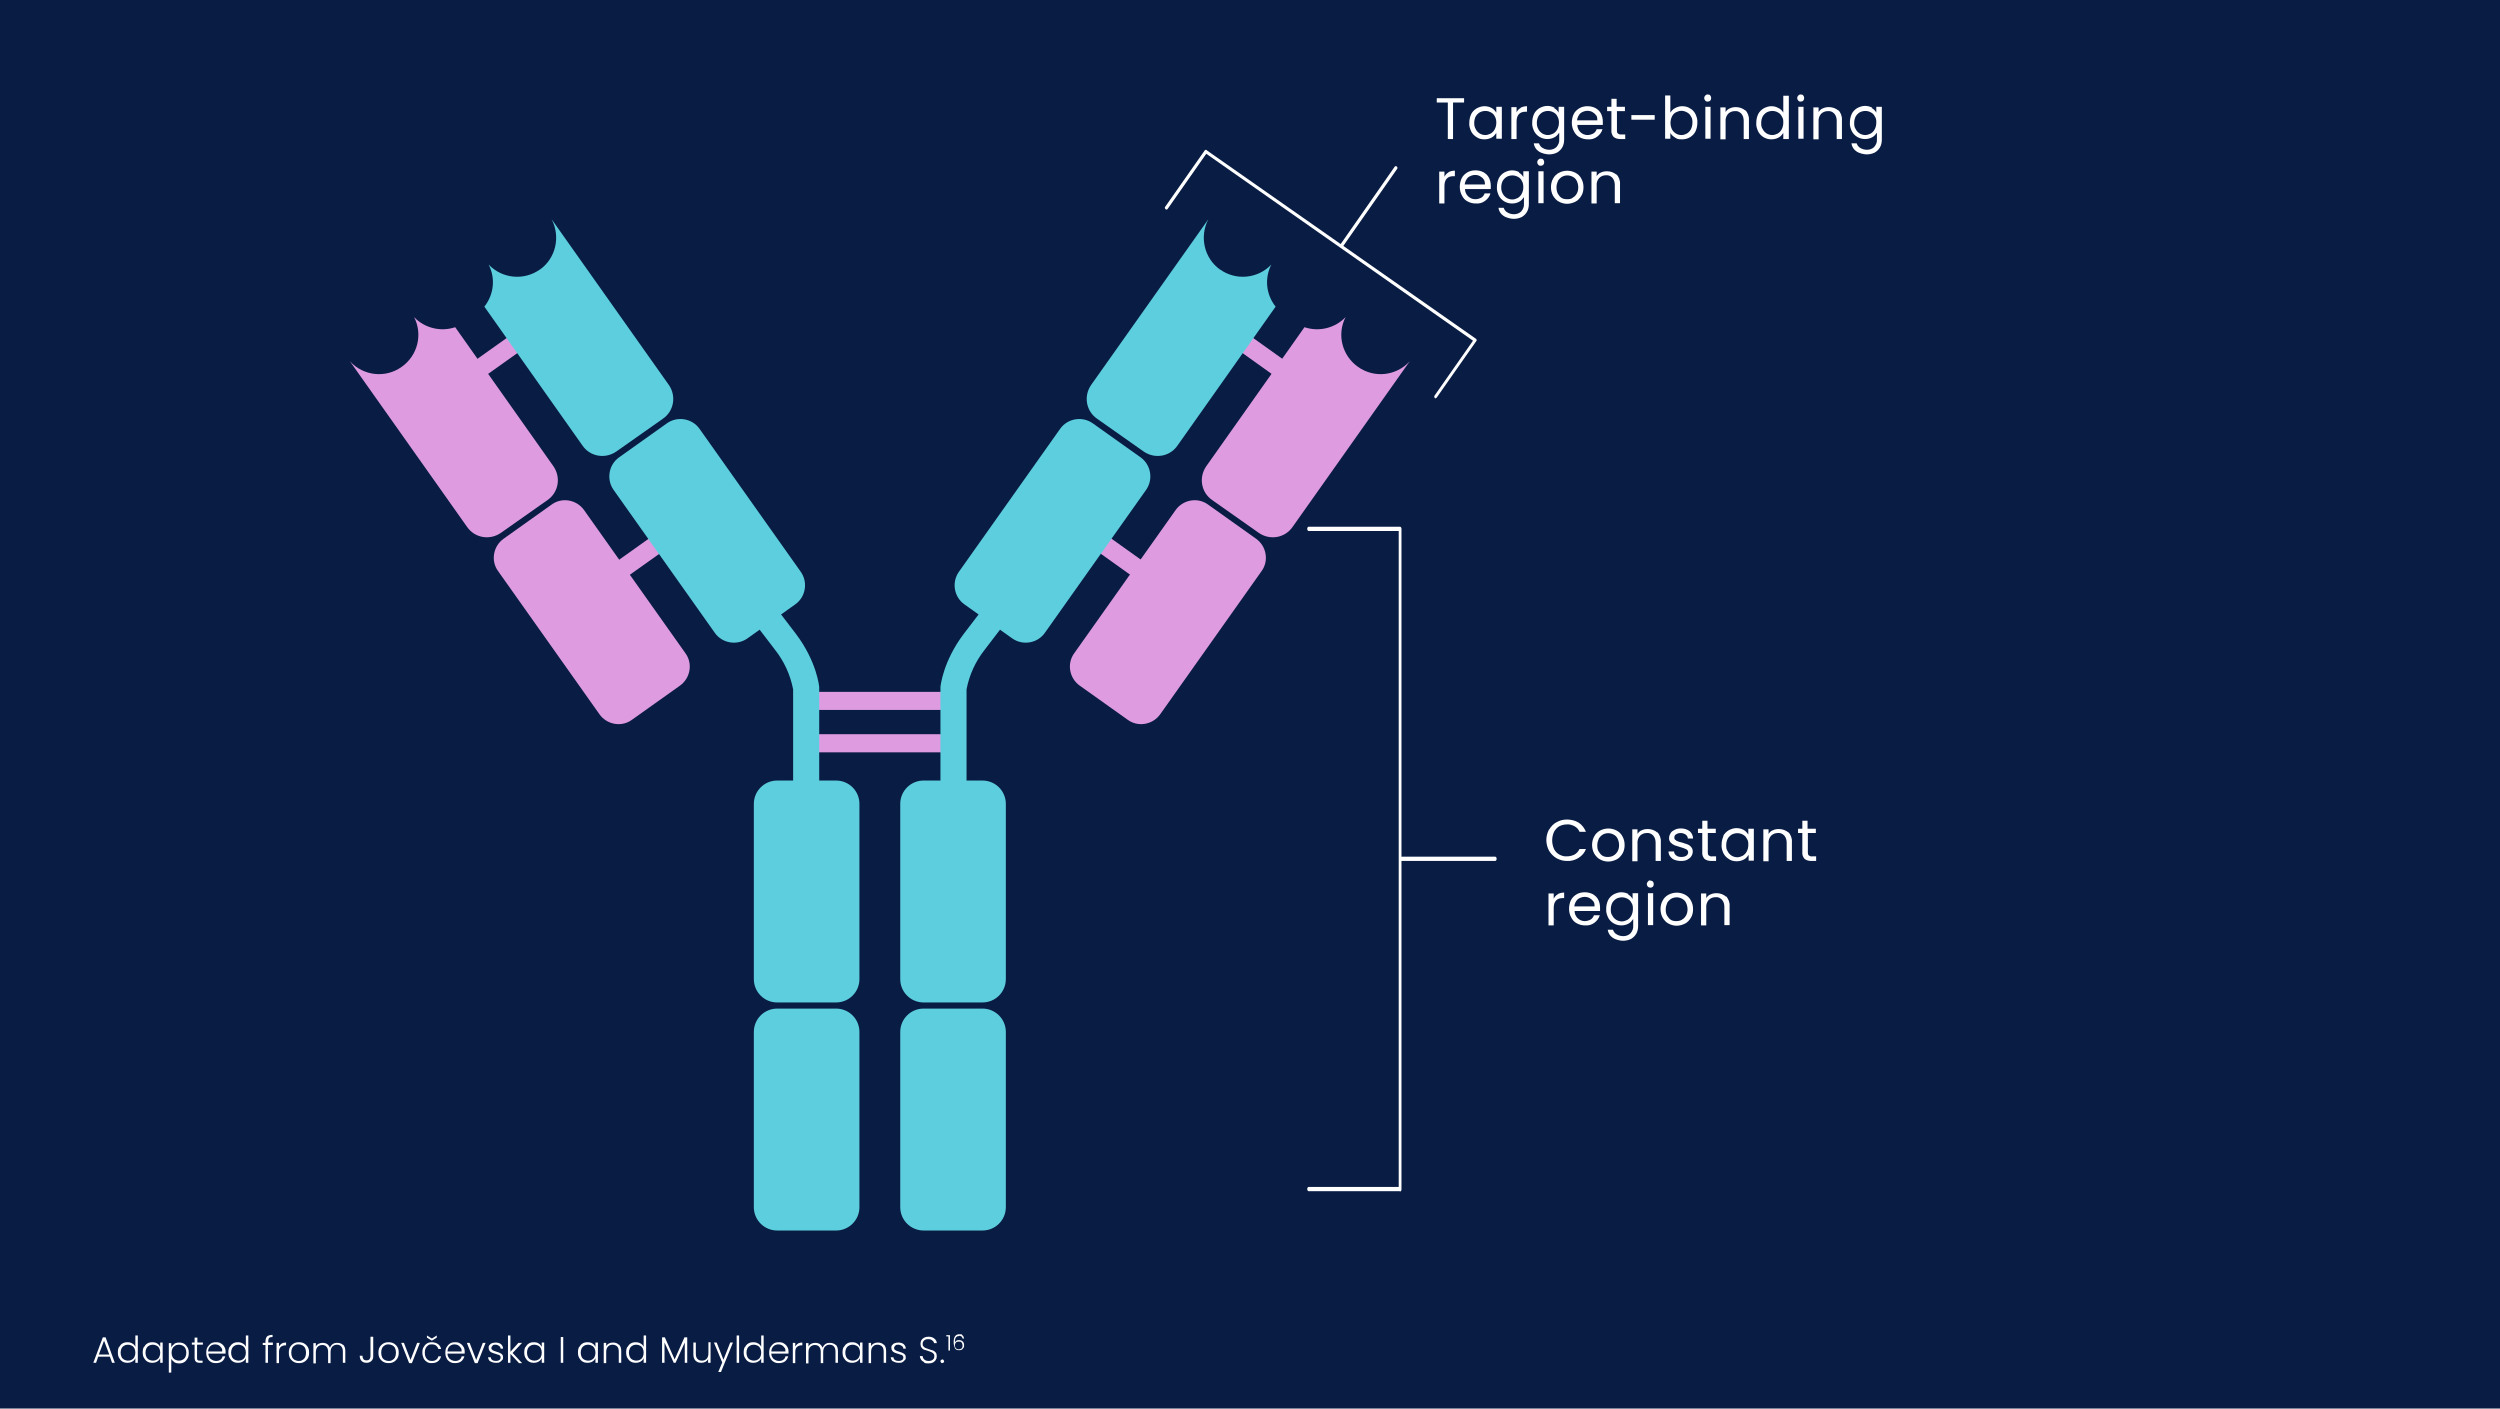 <?xml version="1.0" encoding="UTF-8"?>
<svg id="Layer_1" xmlns="http://www.w3.org/2000/svg" version="1.1" xmlns:xlink="http://www.w3.org/1999/xlink" viewBox="0 0 814.5 458.9">
  <!-- Generator: Adobe Illustrator 29.3.0, SVG Export Plug-In . SVG Version: 2.1.0 Build 146)  -->
  <defs>
    <style>
      .st0 {
        fill: #fff;
      }

      .st1 {
        fill: #5ccedd;
      }

      .st2 {
        fill: #de9be0;
      }

      .st3 {
        fill: #091c44;
      }
    </style>
  </defs>
  <rect id="Rectangle_163" class="st3" width="814.5" height="458.9"/>
  <path id="Path_466" class="st2" d="M311.4,231.3h-48.5c-1.6,0-3-1.3-3-2.9s1.3-3,2.9-3h48.6c1.6,0,3,1.4,2.9,3,0,1.6-1.3,2.9-2.9,2.9"/>
  <path id="Path_467" class="st2" d="M311.4,245.1h-48.5c-1.6,0-3-1.3-3-2.9s1.3-3,2.9-3h48.6c1.6,0,3,1.4,2.9,3,0,1.6-1.3,2.9-2.9,2.9"/>
  <path id="Path_468" class="st2" d="M377.5,193.1c1.6,0,3-1.3,3-3s-.5-1.9-1.3-2.4l-23.8-17c-1.3-1-3.2-.6-4.2.7s-.6,3.2.7,4.2h0l23.8,17c.5.4,1.1.6,1.7.6"/>
  <path id="Path_469" class="st1" d="M300.9,326.6h19.2c4.2,0,7.6-3.4,7.6-7.6v-57.1c0-4.2-3.4-7.6-7.6-7.6h-19.2c-4.2,0-7.6,3.4-7.6,7.6h0v57.1c0,4.2,3.4,7.6,7.6,7.6"/>
  <path id="Path_470" class="st1" d="M300.9,400.9h19.2c4.2,0,7.6-3.4,7.6-7.6v-57.1c0-4.2-3.4-7.6-7.6-7.6h-19.2c-4.2,0-7.6,3.4-7.6,7.6h0v57.1c0,4.2,3.4,7.6,7.6,7.6"/>
  <path id="Path_471" class="st1" d="M314.2,196.9l15.6,11.1c3.4,2.4,8.2,1.6,10.6-1.8l33-46.6c2.4-3.4,1.6-8.2-1.8-10.6l-15.6-11.1c-3.4-2.4-8.2-1.6-10.6,1.8l-33,46.6c-2.4,3.4-1.6,8.2,1.8,10.6"/>
  <path id="Path_472" class="st2" d="M367.4,234.5l-15.6-11.1c-3.4-2.4-4.3-7.2-1.8-10.6l33-46.6c2.4-3.4,7.2-4.3,10.6-1.8h0l15.6,11.1c3.4,2.4,4.3,7.2,1.8,10.6h0l-33,46.6c-2.4,3.4-7.2,4.3-10.6,1.8"/>
  <path id="Path_473" class="st2" d="M442.4,119.5c-5.2-3.7-6.9-10.6-4-16.2-3.4,3.6-8.7,4.9-13.4,3.3l-32,45.3c-2.5,3.6-1.7,8.5,1.9,11h0l15.2,10.7c3.6,2.5,8.5,1.7,11-1.9h0l38.2-54c-4.4,4.8-11.6,5.6-16.9,1.8"/>
  <path id="Path_474" class="st1" d="M310.7,261.9c-2.4,0-4.3-1.9-4.3-4.3h0v-33.7c0-.3.8-8.4,7.6-17.4l9.1-11.9c1.5-1.9,4.1-2.2,6-.7,1.8,1.4,2.2,4,.8,5.9l-9.1,11.9c-3,3.8-5,8.2-5.9,12.9v33c0,2.4-1.9,4.3-4.3,4.3h0"/>
  <path id="Path_475" class="st2" d="M422.8,127.1c1.6,0,3-1.3,3-3s-.5-1.9-1.3-2.4l-23.8-17c-1.3-1-3.2-.6-4.2.7s-.6,3.2.7,4.2h0l23.8,17c.5.4,1.1.6,1.7.6"/>
  <path id="Path_476" class="st1" d="M397.5,87.8c5.2,3.7,12.3,3,16.7-1.6-2.3,4.5-1.7,9.8,1.4,13.7l-32,45.3c-2.5,3.6-7.4,4.4-11,1.9h0l-15.2-10.7c-3.6-2.5-4.4-7.4-1.9-11h0l38.2-54c-3,5.7-1.4,12.8,3.9,16.5"/>
  <path id="Path_477" class="st2" d="M195.9,193.1c-1.6,0-3-1.3-3-3s.5-1.9,1.3-2.4l23.9-17c1.3-1,3.2-.6,4.2.7s.6,3.2-.7,4.2h0l-23.9,17c-.5.4-1.1.6-1.7.6"/>
  <path id="Path_478" class="st1" d="M272.4,326.6h-19.2c-4.2,0-7.6-3.4-7.6-7.6v-57.1c0-4.2,3.4-7.6,7.6-7.6h19.2c4.2,0,7.6,3.4,7.6,7.6h0v57.1c0,4.2-3.4,7.6-7.6,7.6"/>
  <path id="Path_479" class="st1" d="M272.4,400.9h-19.2c-4.2,0-7.6-3.4-7.6-7.6v-57.1c0-4.2,3.4-7.6,7.6-7.6h19.2c4.2,0,7.6,3.4,7.6,7.6h0v57.1c0,4.2-3.4,7.6-7.6,7.6"/>
  <path id="Path_480" class="st1" d="M259.1,196.9l-15.6,11.1c-3.4,2.4-8.2,1.6-10.6-1.8l-33-46.6c-2.4-3.4-1.6-8.2,1.8-10.6l15.6-11.1c3.4-2.4,8.2-1.6,10.6,1.8l33,46.6c2.4,3.4,1.6,8.2-1.8,10.6"/>
  <path id="Path_481" class="st2" d="M205.9,234.5l15.6-11.1c3.4-2.4,4.3-7.2,1.8-10.6l-33-46.6c-2.4-3.4-7.2-4.3-10.6-1.8h0l-15.6,11.1c-3.4,2.4-4.3,7.2-1.8,10.6h0l33,46.6c2.4,3.4,7.2,4.3,10.6,1.8"/>
  <path id="Path_482" class="st2" d="M130.9,119.5c5.2-3.7,6.9-10.6,4-16.2,3.4,3.6,8.7,4.9,13.4,3.3l32,45.3c2.5,3.6,1.7,8.5-1.9,11h0l-15.2,10.7c-3.6,2.5-8.5,1.7-11-1.9h0l-38.2-54c4.4,4.8,11.6,5.6,16.9,1.8"/>
  <path id="Path_483" class="st1" d="M262.6,261.9c2.4,0,4.3-1.9,4.3-4.3h0v-33.7c0-.3-.8-8.4-7.6-17.4l-9.1-11.9c-1.5-1.9-4.1-2.2-6-.7-1.8,1.4-2.2,4-.8,5.9l9.1,11.9c3,3.8,5,8.2,5.9,12.9v33c0,2.4,1.9,4.3,4.3,4.3h0"/>
  <path id="Path_484" class="st2" d="M150.5,127.1c-1.6,0-3-1.3-3-3s.5-1.9,1.3-2.4l23.9-17c1.3-1,3.2-.6,4.2.7s.6,3.2-.7,4.2l-23.9,17c-.5.4-1.1.6-1.7.6"/>
  <path id="Path_485" class="st1" d="M175.9,87.8c-5.2,3.7-12.3,3-16.7-1.6,2.3,4.5,1.7,9.8-1.4,13.7l32,45.3c2.5,3.6,7.4,4.4,11,1.9h0l15.2-10.7c3.6-2.5,4.4-7.4,1.9-11h0l-38.2-54c3,5.7,1.4,12.8-3.9,16.5"/>
  <g>
    <path id="Path_486" class="st0" d="M504.7,270.3c.6-1,1.4-1.9,2.4-2.4,1-.6,2.2-.9,3.4-.9s2.7.3,3.8,1,1.9,1.8,2.4,3h-2.1c-.3-.8-.9-1.4-1.6-1.8-.8-.4-1.6-.7-2.5-.6-.9,0-1.7.2-2.5.6-.7.4-1.3,1.1-1.7,1.8-.8,1.8-.8,3.8,0,5.6.4.8,1,1.4,1.7,1.8.8.4,1.6.7,2.5.6.9,0,1.7-.2,2.5-.6.7-.4,1.3-1.1,1.6-1.8h2.1c-.4,1.2-1.3,2.2-2.4,2.9-1.1.7-2.5,1.1-3.8,1-1.2,0-2.3-.3-3.4-.9-1-.6-1.8-1.4-2.4-2.4-1.2-2.2-1.2-4.8,0-7"/>
    <path id="Path_487" class="st0" d="M521.3,280c-.8-.4-1.4-1.1-1.9-1.9-.5-.9-.7-1.9-.7-2.8s.2-2,.7-2.8c.4-.8,1.1-1.5,1.9-1.9,1.7-.9,3.7-.9,5.4,0,.8.4,1.5,1.1,1.9,1.9.5.9.7,1.8.7,2.8s-.2,2-.7,2.8-1.1,1.5-1.9,1.9c-.8.4-1.8.7-2.7.7s-1.8-.2-2.7-.7M525.7,278.7c.6-.3,1-.8,1.3-1.3.4-.7.5-1.4.5-2.1s-.2-1.5-.5-2.1-.7-1-1.3-1.3c-1.1-.6-2.4-.6-3.5,0-.5.3-1,.8-1.3,1.3-.3.7-.5,1.4-.5,2.1s0,1.5.5,2.2c.3.5.7,1,1.2,1.3s1.1.4,1.7.4,1.2-.1,1.8-.4"/>
    <path id="Path_488" class="st0" d="M539.9,271c.8.9,1.3,2.1,1.2,3.3v6.2h-1.7v-5.9c0-.9-.2-1.7-.8-2.4-.6-.6-1.3-.9-2.1-.8-.8,0-1.6.3-2.2.9-.6.7-.9,1.6-.8,2.5v5.8h-1.7v-10.4h1.7v1.5c.3-.5.8-1,1.4-1.2.6-.3,1.3-.4,2-.4,1.1,0,2.3.4,3.1,1.2"/>
    <path id="Path_489" class="st0" d="M545.7,280.2c-.6-.2-1.1-.6-1.5-1.1s-.6-1.1-.6-1.7h1.8c0,.5.3,1,.7,1.3.5.4,1.1.5,1.7.5s1.1-.1,1.6-.4c.4-.3.6-.7.6-1.1s-.2-.8-.6-1c-.6-.3-1.2-.5-1.9-.7-.6-.2-1.3-.4-1.9-.6-.5-.2-.9-.5-1.3-.9-.4-.5-.6-1-.5-1.6,0-.5.2-1,.5-1.5s.8-.8,1.4-1.1,1.3-.4,2-.4c1,0,2,.3,2.8.9.7.6,1.1,1.5,1.1,2.4h-1.7c0-.5-.3-1-.7-1.3-.5-.3-1-.5-1.6-.5s-1,.1-1.5.4c-.4.2-.6.6-.6,1s0,.6.3.8c.2.2.5.4.8.5.5.2.9.3,1.4.4.6.2,1.2.4,1.8.6.5.2.9.5,1.2.9.4.4.5,1,.5,1.5s-.2,1.1-.5,1.5c-.3.5-.8.8-1.3,1.1-.6.3-1.3.4-2,.4s-1.5-.1-2.2-.4"/>
    <path id="Path_490" class="st0" d="M556.4,271.4v6.2c0,.4,0,.8.3,1.1.3.2.7.4,1.1.3h1.3v1.5h-1.6c-.8,0-1.6-.2-2.2-.7-.5-.6-.8-1.4-.7-2.2v-6.2h-1.4v-1.4h1.4v-2.6h1.7v2.6h2.7v1.4h-2.7.1Z"/>
    <path id="Path_491" class="st0" d="M561.4,272.4c.4-.8,1-1.4,1.8-1.9.8-.4,1.6-.7,2.5-.7s1.7.2,2.4.6c.6.3,1.1.9,1.5,1.5v-1.9h1.8v10.4h-1.7v-1.9c-.4.6-.9,1.2-1.5,1.5-.7.4-1.5.6-2.4.6s-1.8-.2-2.5-.7c-.8-.5-1.4-1.1-1.8-1.9-.4-.9-.7-1.8-.6-2.8,0-1,.2-1.9.6-2.8M569.1,273.2c-.3-.6-.7-1-1.3-1.3-1.1-.6-2.4-.6-3.6,0-.5.3-1,.8-1.3,1.3-.3.6-.5,1.3-.5,2.1s0,1.4.5,2.1c.3.6.7,1,1.3,1.4.5.3,1.2.5,1.8.5s1.2-.2,1.8-.5c.5-.3,1-.8,1.3-1.4s.5-1.3.5-2.1,0-1.4-.5-2.1"/>
    <path id="Path_492" class="st0" d="M582.6,271c.8.9,1.3,2.1,1.2,3.3v6.2h-1.7v-5.9c0-.9-.2-1.7-.8-2.4-.6-.6-1.3-.9-2.1-.8-.8,0-1.6.3-2.2.9-.6.7-.9,1.6-.8,2.5v5.8h-1.7v-10.4h1.7v1.5c.3-.5.8-1,1.4-1.2.6-.3,1.3-.4,2-.4,1.1,0,2.3.4,3.1,1.2"/>
    <path id="Path_493" class="st0" d="M589,271.4v6.2c0,.4,0,.8.3,1.1.3.2.7.4,1.1.3h1.3v1.5h-1.6c-.8,0-1.6-.2-2.2-.7-.5-.6-.8-1.4-.7-2.2v-6.2h-1.4v-1.4h1.4v-2.6h1.7v2.6h2.7v1.4h-2.7.1Z"/>
    <path id="Path_494" class="st0" d="M507.5,291.3c.6-.3,1.3-.5,2.1-.5v1.8h-.5c-1.9,0-2.9,1.1-2.9,3.2v5.7h-1.7v-10.4h1.7v1.7c.3-.6.7-1.1,1.3-1.4"/>
    <path id="Path_495" class="st0" d="M521.3,296.8h-8.3c0,1.8,1.5,3.3,3.3,3.3h0c.7,0,1.3-.2,1.9-.5.5-.3.9-.8,1.1-1.4h1.9c-.3,1-.9,1.8-1.7,2.4-.9.7-2,1-3.1.9-.9,0-1.8-.2-2.7-.7-.8-.4-1.4-1.1-1.8-1.9-.5-.9-.7-1.9-.7-2.8s.2-2,.6-2.8,1-1.4,1.8-1.9,1.8-.7,2.7-.7,1.8.2,2.6.6c.7.4,1.4,1,1.8,1.8.4.8.6,1.7.6,2.6v1M519.1,293.7c-.3-.5-.7-.8-1.2-1.1-.5-.3-1.1-.4-1.7-.4s-1.6.3-2.2.8c-.6.6-1,1.4-1.1,2.3h6.6c0-.6,0-1.2-.4-1.7"/>
    <path id="Path_496" class="st0" d="M530.4,291.4c.6.3,1.2.9,1.5,1.5v-1.9h1.8v10.7c0,.9-.2,1.8-.6,2.5-.4.7-1,1.3-1.7,1.7-.8.4-1.7.6-2.6.6s-2.4-.3-3.4-1c-.9-.6-1.5-1.6-1.6-2.6h1.7c.2.6.6,1.2,1.2,1.5.6.4,1.4.6,2.2.6s1.7-.3,2.3-.9c.6-.7,1-1.6.9-2.5v-2.2c-.4.6-.9,1.2-1.5,1.5-.7.4-1.5.6-2.4.6-1.8,0-3.5-1-4.3-2.6-.4-.9-.7-1.8-.6-2.8,0-1,.2-1.9.6-2.8.4-.8,1-1.4,1.8-1.9.8-.4,1.6-.7,2.5-.7s1.6.2,2.4.6M531.5,294.1c-.3-.6-.7-1-1.3-1.3-1.1-.6-2.4-.6-3.6,0-.5.3-1,.8-1.3,1.3-.3.6-.5,1.3-.5,2.1s0,1.4.5,2.1c.3.6.7,1,1.3,1.4.5.3,1.2.5,1.8.5s1.2-.2,1.8-.5c.5-.3,1-.8,1.3-1.4s.5-1.3.5-2.1,0-1.4-.5-2.1"/>
    <path id="Path_497" class="st0" d="M536.9,288.9c-.5-.5-.5-1.2,0-1.7s.5-.4.8-.3c.3,0,.6.1.8.3.4.5.4,1.2,0,1.7-.2.2-.5.3-.8.3s-.6-.1-.8-.3M538.6,301.4h-1.7v-10.4h1.7v10.4Z"/>
    <path id="Path_498" class="st0" d="M543.6,300.9c-.8-.4-1.4-1.1-1.9-1.9-.5-.9-.7-1.9-.7-2.8s.2-2,.7-2.8c.4-.8,1.1-1.5,1.9-1.9,1.7-.9,3.7-.9,5.4,0,.8.4,1.5,1.1,1.9,1.9.5.9.7,1.8.7,2.8s-.2,2-.7,2.8-1.1,1.5-1.9,1.9c-.8.4-1.8.7-2.7.7s-1.8-.2-2.7-.7M548,299.6c.6-.3,1-.8,1.3-1.3.4-.7.5-1.4.5-2.1s-.2-1.5-.5-2.1-.7-1-1.3-1.3c-1.1-.6-2.4-.6-3.5,0-.5.3-1,.8-1.3,1.3-.3.7-.5,1.4-.5,2.1s0,1.5.5,2.2c.3.5.7,1,1.2,1.3s1.1.4,1.7.4,1.2-.1,1.8-.4"/>
    <path id="Path_499" class="st0" d="M562.3,291.9c.8.9,1.3,2.1,1.2,3.3v6.2h-1.7v-5.9c0-.9-.2-1.7-.8-2.4-.6-.6-1.3-.9-2.1-.8-.8,0-1.6.3-2.2.9-.6.7-.9,1.6-.8,2.5v5.8h-1.7v-10.4h1.7v1.5c.3-.5.8-1,1.4-1.2.6-.3,1.3-.4,2-.4,1.1,0,2.3.4,3.1,1.2"/>
  </g>
  <g>
    <path id="Path_500" class="st0" d="M477,32v1.4h-3.6v11.9h-1.7v-11.9h-3.6v-1.4h9,0Z"/>
    <path id="Path_501" class="st0" d="M479.3,37.2c.4-.8,1-1.4,1.8-1.9.8-.4,1.6-.7,2.5-.7s1.7.2,2.4.6c.6.3,1.1.9,1.5,1.5v-1.9h1.8v10.4h-1.8v-1.9c-.4.6-.9,1.2-1.5,1.5-.7.4-1.5.6-2.4.6s-1.8-.2-2.5-.7c-.8-.5-1.4-1.1-1.8-1.9-.4-.9-.7-1.8-.6-2.8,0-1,.2-1.9.6-2.8M487,37.9c-.3-.6-.7-1-1.3-1.3-1.1-.6-2.4-.6-3.6,0-.5.3-1,.8-1.3,1.3-.3.6-.5,1.3-.5,2.1s.1,1.4.5,2.1c.3.6.7,1,1.3,1.4.5.3,1.2.5,1.8.5s1.2-.2,1.8-.5c.5-.3,1-.8,1.3-1.4.3-.6.5-1.3.5-2.1s-.1-1.4-.5-2.1"/>
    <path id="Path_502" class="st0" d="M495.4,35.1c.6-.3,1.3-.5,2.1-.5v1.8h-.5c-1.9,0-2.9,1.1-2.9,3.2v5.7h-1.7v-10.4h1.7v1.7c.3-.6.7-1.1,1.3-1.4"/>
    <path id="Path_503" class="st0" d="M506.3,35.2c.6.3,1.2.9,1.5,1.5v-1.9h1.8v10.7c0,.9-.2,1.8-.6,2.5s-1,1.3-1.7,1.7c-.8.4-1.7.6-2.6.6s-2.4-.3-3.4-1c-.9-.6-1.5-1.6-1.6-2.6h1.7c.2.6.6,1.2,1.2,1.5.6.4,1.4.6,2.2.6s1.7-.3,2.3-.9c.6-.7,1-1.6.9-2.5v-2.2c-.4.6-.9,1.2-1.5,1.5-.7.4-1.5.6-2.4.6-1.8,0-3.5-1-4.3-2.6-.4-.9-.7-1.8-.6-2.8,0-1,.2-1.9.6-2.8.4-.8,1-1.4,1.8-1.9.8-.4,1.6-.7,2.5-.7s1.6.2,2.4.6M507.4,37.9c-.3-.6-.7-1-1.3-1.3-1.1-.6-2.4-.6-3.6,0-.5.3-1,.8-1.3,1.3-.3.6-.5,1.3-.5,2.1s.1,1.4.5,2.1c.3.6.7,1,1.3,1.4.5.3,1.2.5,1.8.5s1.2-.2,1.8-.5c.5-.3,1-.8,1.3-1.4.3-.6.5-1.3.5-2.1s-.1-1.4-.5-2.1"/>
    <path id="Path_504" class="st0" d="M522.2,40.7h-8.3c0,1.8,1.5,3.3,3.3,3.3h0c.7,0,1.3-.2,1.9-.5.5-.3.9-.8,1.1-1.4h1.9c-.3,1-.9,1.8-1.7,2.4-.9.7-2,1-3.1.9-.9,0-1.8-.2-2.7-.7-.8-.4-1.4-1.1-1.8-1.9-.5-.9-.7-1.9-.7-2.8s.2-2,.6-2.8c.4-.8,1-1.4,1.8-1.9s1.8-.7,2.7-.7,1.8.2,2.6.6c.7.4,1.4,1,1.8,1.8.4.8.6,1.7.6,2.6v1M520,37.6c-.3-.5-.7-.8-1.2-1.1s-1.1-.4-1.7-.4-1.6.3-2.2.8c-.6.6-1,1.4-1.1,2.3h6.6c0-.6,0-1.2-.4-1.7"/>
    <path id="Path_505" class="st0" d="M526.8,36.2v6.2c0,.4,0,.8.3,1.1.3.2.7.4,1.1.3h1.3v1.5h-1.6c-.8,0-1.6-.2-2.2-.7-.5-.6-.8-1.4-.7-2.2v-6.2h-1.4v-1.4h1.4v-2.6h1.7v2.6h2.7v1.4h-2.7.1Z"/>
    <rect id="Rectangle_164" class="st0" x="531.5" y="37.5" width="7.6" height="1.5"/>
    <path id="Path_506" class="st0" d="M545.8,35.2c.7-.4,1.5-.6,2.3-.6s1.8.2,2.5.7c.8.4,1.4,1.1,1.8,1.9.4.9.7,1.8.6,2.8,0,1-.2,1.9-.6,2.8-.8,1.6-2.5,2.6-4.3,2.6s-1.6-.2-2.4-.6c-.6-.4-1.2-.9-1.5-1.5v1.9h-1.7v-14.1h1.7v5.6c.4-.6.9-1.2,1.6-1.5M550.9,37.9c-.3-.6-.7-1-1.3-1.3-.5-.3-1.2-.5-1.8-.5s-1.2.2-1.8.5-1,.8-1.3,1.4c-.6,1.3-.6,2.8,0,4.1.3.6.7,1,1.3,1.4.5.3,1.1.5,1.8.5s1.2-.2,1.8-.5c.5-.3,1-.8,1.3-1.4.3-.6.5-1.4.5-2.1s0-1.4-.5-2.1"/>
    <path id="Path_507" class="st0" d="M555.6,32.8c-.5-.5-.5-1.2,0-1.7.2-.2.5-.4.8-.3.3,0,.6,0,.8.3.4.5.4,1.2,0,1.7-.2.2-.5.3-.8.3s-.6,0-.8-.3M557.3,45.2h-1.7v-10.4h1.7v10.4Z"/>
    <path id="Path_508" class="st0" d="M568.6,35.8c.8.9,1.3,2.1,1.2,3.3v6.2h-1.7v-5.9c0-.9-.2-1.7-.8-2.4-.6-.6-1.3-.9-2.1-.8-.8,0-1.6.3-2.2.9-.6.7-.9,1.6-.8,2.5v5.8h-1.7v-10.4h1.7v1.5c.3-.5.8-1,1.4-1.2.6-.3,1.3-.4,2-.4,1.1,0,2.3.4,3.1,1.2"/>
    <path id="Path_509" class="st0" d="M572.8,37.2c.4-.8,1-1.4,1.8-1.9.8-.4,1.6-.7,2.5-.7s1.6.2,2.3.6c.7.3,1.2.8,1.6,1.5v-5.5h1.8v14.1h-1.8v-2c-.4.6-.9,1.2-1.5,1.5-.7.4-1.5.6-2.4.6-1.8,0-3.5-1-4.3-2.6-.4-.9-.7-1.8-.6-2.8,0-1,.2-1.9.6-2.8M580.5,37.9c-.3-.6-.7-1-1.3-1.3-1.1-.6-2.4-.6-3.6,0-.5.3-1,.8-1.3,1.3-.3.6-.5,1.3-.5,2.1s0,1.4.5,2.1c.3.6.7,1,1.3,1.4.5.3,1.2.5,1.8.5s1.2-.2,1.8-.5c.5-.3,1-.8,1.3-1.4.3-.6.5-1.3.5-2.1s0-1.4-.5-2.1"/>
    <path id="Path_510" class="st0" d="M585.9,32.8c-.5-.5-.5-1.2,0-1.7.2-.2.5-.4.8-.3.3,0,.6,0,.8.3.4.5.4,1.2,0,1.7-.2.2-.5.3-.8.3s-.6,0-.8-.3M587.6,45.2h-1.7v-10.4h1.7v10.4Z"/>
    <path id="Path_511" class="st0" d="M598.9,35.8c.8.9,1.3,2.1,1.2,3.3v6.2h-1.7v-5.9c0-.9-.2-1.7-.8-2.4-.6-.6-1.3-.9-2.1-.8-.8,0-1.6.3-2.2.9-.6.7-.9,1.6-.8,2.5v5.8h-1.7v-10.4h1.7v1.5c.3-.5.8-1,1.4-1.2.6-.3,1.3-.4,2-.4,1.1,0,2.3.4,3.1,1.2"/>
    <path id="Path_512" class="st0" d="M609.8,35.2c.6.3,1.2.9,1.5,1.5v-1.9h1.8v10.7c0,.9-.2,1.8-.6,2.5-.4.7-1,1.3-1.7,1.7-.8.4-1.7.6-2.6.6s-2.4-.3-3.4-1c-.9-.6-1.5-1.6-1.6-2.6h1.7c.2.6.6,1.2,1.2,1.5.6.4,1.4.6,2.2.6s1.7-.3,2.3-.9c.6-.7,1-1.6.9-2.5v-2.2c-.4.6-.9,1.2-1.5,1.5-.7.4-1.5.6-2.4.6-1.8,0-3.5-1-4.3-2.6-.4-.9-.7-1.8-.6-2.8,0-1,.2-1.9.6-2.8.4-.8,1-1.4,1.8-1.9.8-.4,1.6-.7,2.5-.7s1.6.2,2.4.6M610.8,37.9c-.3-.6-.7-1-1.3-1.3-1.1-.6-2.4-.6-3.6,0-.5.3-1,.8-1.3,1.3-.3.6-.5,1.3-.5,2.1s0,1.4.5,2.1c.3.6.7,1,1.3,1.4.5.3,1.2.5,1.8.5s1.2-.2,1.8-.5c.5-.3,1-.8,1.3-1.4.3-.6.5-1.3.5-2.1s0-1.4-.5-2.1"/>
    <path id="Path_513" class="st0" d="M471.9,56.1c.6-.3,1.3-.5,2.1-.5v1.8h-.5c-1.9,0-2.9,1.1-2.9,3.2v5.7h-1.7v-10.4h1.7v1.7c.3-.6.7-1.1,1.3-1.4"/>
    <path id="Path_514" class="st0" d="M485.6,61.6h-8.3c0,1.8,1.5,3.3,3.3,3.3h.1c.7,0,1.3-.2,1.9-.5.5-.3.9-.8,1.1-1.4h1.9c-.3,1-.9,1.8-1.7,2.4-.9.7-2,1-3.1.9-.9,0-1.8-.2-2.7-.7-.8-.4-1.4-1.1-1.8-1.9-.5-.9-.7-1.9-.7-2.8s.2-2,.6-2.8,1-1.4,1.8-1.9,1.8-.7,2.7-.7,1.8.2,2.6.6c.7.4,1.4,1,1.8,1.8s.6,1.7.6,2.6v1M483.4,58.5c-.3-.5-.7-.8-1.2-1.1-.5-.3-1.1-.4-1.7-.4s-1.6.3-2.2.8c-.6.6-1,1.4-1.1,2.3h6.6c0-.6-.1-1.2-.4-1.7"/>
    <path id="Path_515" class="st0" d="M494.8,56.2c.6.3,1.2.9,1.5,1.5v-1.9h1.8v10.7c0,.9-.2,1.8-.6,2.5s-1,1.3-1.7,1.7c-.8.4-1.7.6-2.6.6s-2.4-.3-3.4-1c-.9-.6-1.5-1.6-1.6-2.6h1.7c.2.6.6,1.2,1.2,1.5.6.4,1.4.6,2.2.6s1.7-.3,2.3-.9c.6-.7,1-1.6.9-2.5v-2.2c-.4.6-.9,1.2-1.5,1.5-.7.4-1.5.6-2.4.6-1.8,0-3.5-1-4.3-2.6-.4-.9-.7-1.8-.6-2.8,0-1,.2-1.9.6-2.8.4-.8,1-1.4,1.8-1.9.8-.4,1.6-.7,2.5-.7s1.6.2,2.4.6M495.8,58.9c-.3-.6-.7-1-1.3-1.3-1.1-.6-2.4-.6-3.6,0-.5.3-1,.8-1.3,1.3-.3.6-.5,1.3-.5,2.1s.1,1.4.5,2.1c.3.6.7,1,1.3,1.4.5.3,1.2.5,1.8.5s1.2-.2,1.8-.5c.5-.3,1-.8,1.3-1.4s.5-1.3.5-2.1-.1-1.4-.5-2.1"/>
    <path id="Path_516" class="st0" d="M501.2,53.7c-.5-.5-.5-1.2,0-1.7.2-.2.5-.4.8-.3.3,0,.6,0,.8.3.4.5.4,1.2,0,1.7-.2.2-.5.3-.8.3s-.6,0-.8-.3M502.9,66.2h-1.7v-10.4h1.7v10.4Z"/>
    <path id="Path_517" class="st0" d="M507.9,65.7c-.8-.4-1.4-1.1-1.9-1.9-.5-.9-.7-1.9-.7-2.8s.2-2,.7-2.8c.4-.8,1.1-1.5,1.9-1.9,1.7-.9,3.7-.9,5.4,0,.8.4,1.5,1.1,1.9,1.9.5.9.7,1.8.7,2.8s-.2,2-.7,2.8-1.1,1.5-1.9,1.9c-.8.4-1.8.7-2.7.7s-1.8-.2-2.7-.7M512.4,64.4c.6-.3,1-.8,1.3-1.3.4-.7.5-1.4.5-2.1s-.2-1.5-.5-2.1-.7-1-1.3-1.3c-1.1-.6-2.4-.6-3.5,0-.5.3-1,.8-1.3,1.3-.3.7-.5,1.4-.5,2.1s.1,1.5.5,2.2c.3.5.7,1,1.2,1.3s1.1.4,1.7.4,1.2,0,1.8-.4"/>
    <path id="Path_518" class="st0" d="M526.6,56.7c.8.9,1.3,2.1,1.2,3.3v6.2h-1.7v-5.9c0-.9-.2-1.7-.8-2.4-.6-.6-1.3-.9-2.1-.8-.8,0-1.6.3-2.2.9-.6.7-.9,1.6-.8,2.5v5.8h-1.7v-10.4h1.7v1.5c.3-.5.8-1,1.4-1.2.6-.3,1.3-.4,2-.4,1.1,0,2.3.4,3.1,1.2"/>
  </g>
  <path id="Path_520" class="st0" d="M467.8,129.8c-.3,0-.5-.2-.5-.5v-.3l12.6-18-86.9-60.9-12.6,18c-.2.2-.5.3-.7,0-.2-.2-.3-.5-.1-.7h0l12.9-18.4c.2-.2.5-.3.7,0h0l87.7,61.4c.2.2.3.5.1.7h0l-12.9,18.4c0,.1-.2.2-.4.2h.1Z"/>
  <path id="Line_204" class="st0" d="M437.2,80.2h-.3c-.2-.2-.3-.5-.1-.7h0l17.6-25.2c.2-.2.5-.3.7,0h0c.2.2.3.5.1.7h0l-17.6,25.2s-.2.2-.4.2h0v-.2Z"/>
  <g>
    <path id="Path_519" class="st0" d="M456.1,388.1h-29.7c-.3,0-.5-.3-.5-.7s.2-.7.5-.7h29.3v-213.7h-29.3c-.3,0-.5-.3-.5-.7s.2-.7.5-.7h29.7c.3,0,.5.3.5.7v215.2c0,.4-.2.7-.5.7h0Z"/>
    <path id="Line_203" class="st0" d="M487.1,280.5h-30.4c-.3,0-.5-.3-.5-.7s.2-.7.5-.7h30.4c.3,0,.5.3.5.7s-.2.7-.5.7Z"/>
  </g>
  <g>
    <path class="st0" d="M35.8,442h-3.8l-.7,2h-.9l3.1-8.3h.9l3,8.3h-.9l-.7-2ZM35.6,441.3l-1.7-4.5-1.7,4.5h3.3Z"/>
    <path class="st0" d="M38.8,438.9c.3-.5.6-.9,1.1-1.2.5-.3,1-.4,1.6-.4s1.1.1,1.6.4c.5.3.8.6,1,1.1v-3.7h.8v8.9h-.8v-1.5c-.2.5-.5.8-1,1.1s-1,.4-1.6.4-1.1-.1-1.6-.4c-.5-.3-.8-.7-1.1-1.2s-.4-1.1-.4-1.8.1-1.3.4-1.8ZM43.8,439.3c-.2-.4-.5-.7-.9-.9-.4-.2-.8-.3-1.2-.3s-.9.1-1.2.3c-.4.2-.7.5-.9.9-.2.4-.3.9-.3,1.4s.1,1,.3,1.4.5.7.9.9c.4.2.8.3,1.2.3s.9-.1,1.2-.3c.4-.2.7-.5.9-.9.2-.4.3-.9.3-1.4s-.1-1-.3-1.4Z"/>
    <path class="st0" d="M46.9,438.9c.3-.5.6-.9,1.1-1.2.5-.3,1-.4,1.6-.4s1.2.1,1.6.4c.5.3.8.7,1,1.1v-1.4h.8v6.6h-.8v-1.5c-.2.4-.5.8-1,1.1-.5.3-1,.4-1.6.4s-1.1-.1-1.6-.4c-.5-.3-.8-.7-1.1-1.2s-.4-1.1-.4-1.8.1-1.3.4-1.8ZM51.9,439.3c-.2-.4-.5-.7-.9-.9-.4-.2-.8-.3-1.2-.3s-.9.1-1.2.3c-.4.2-.7.5-.9.9-.2.4-.3.9-.3,1.4s.1,1,.3,1.4.5.7.9.9c.4.2.8.3,1.2.3s.9-.1,1.2-.3c.4-.2.7-.5.9-.9.2-.4.3-.9.3-1.4s-.1-1-.3-1.4Z"/>
    <path class="st0" d="M56.8,437.8c.5-.3,1-.4,1.6-.4s1.1.1,1.6.4c.5.3.8.7,1.1,1.2.3.5.4,1.1.4,1.8s-.1,1.3-.4,1.8-.6.9-1.1,1.2c-.5.3-1,.4-1.6.4s-1.2-.1-1.6-.4-.8-.7-1-1.1v4.5h-.8v-9.6h.8v1.4c.2-.4.5-.8,1-1.1ZM60.4,439.3c-.2-.4-.5-.7-.9-.9-.4-.2-.8-.3-1.2-.3s-.9.1-1.2.3-.7.5-.9.9c-.2.4-.3.9-.3,1.4s.1,1,.3,1.4c.2.4.5.7.9.9s.8.3,1.2.3.9-.1,1.2-.3c.4-.2.7-.5.9-.9s.3-.9.3-1.4-.1-1-.3-1.4Z"/>
    <path class="st0" d="M64.2,438.2v4.1c0,.4,0,.7.2.8.2.2.4.2.8.2h.8v.7h-.9c-.6,0-1-.1-1.3-.4-.3-.3-.4-.7-.4-1.4v-4.1h-.9v-.7h.9v-1.6h.9v1.6h1.8v.7h-1.8Z"/>
    <path class="st0" d="M73.3,441h-5.4c0,.5.1.9.4,1.3.2.4.5.6.9.8.4.2.7.3,1.2.3s1-.1,1.4-.4c.4-.3.6-.6.7-1.1h.9c-.2.6-.5,1.2-1,1.6-.5.4-1.2.6-2,.6s-1.2-.1-1.7-.4c-.5-.3-.9-.7-1.1-1.2-.3-.5-.4-1.1-.4-1.8s.1-1.3.4-1.8c.3-.5.7-.9,1.1-1.2.5-.3,1-.4,1.7-.4s1.2.1,1.6.4c.5.3.8.6,1.1,1.1.3.5.4,1,.4,1.5s0,.5,0,.7ZM72.1,439.1c-.2-.3-.5-.6-.8-.8-.4-.2-.7-.3-1.2-.3-.6,0-1.2.2-1.6.6-.4.4-.7,1-.7,1.7h4.6c0-.5,0-.9-.3-1.2Z"/>
    <path class="st0" d="M74.8,438.9c.3-.5.6-.9,1.1-1.2.5-.3,1-.4,1.6-.4s1.1.1,1.6.4c.5.3.8.6,1,1.1v-3.7h.8v8.9h-.8v-1.5c-.2.5-.5.8-1,1.1s-1,.4-1.6.4-1.1-.1-1.6-.4c-.5-.3-.8-.7-1.1-1.2s-.4-1.1-.4-1.8.1-1.3.4-1.8ZM79.8,439.3c-.2-.4-.5-.7-.9-.9-.4-.2-.8-.3-1.2-.3s-.9.1-1.2.3c-.4.2-.7.5-.9.9-.2.4-.3.9-.3,1.4s.1,1,.3,1.4.5.7.9.9c.4.2.8.3,1.2.3s.9-.1,1.2-.3c.4-.2.7-.5.9-.9.2-.4.3-.9.3-1.4s-.1-1-.3-1.4Z"/>
    <path class="st0" d="M88.8,438.2h-1.5v5.8h-.8v-5.8h-.9v-.7h.9v-.5c0-.7.2-1.2.5-1.6.4-.3,1-.5,1.8-.5v.7c-.5,0-.9.1-1.1.3-.2.2-.3.6-.3,1v.5h1.5v.7Z"/>
    <path class="st0" d="M91.8,437.7c.4-.2.8-.3,1.4-.3v.9h-.2c-.6,0-1.1.2-1.5.5-.4.3-.6.9-.6,1.6v3.7h-.8v-6.6h.8v1.2c.2-.4.5-.7.8-.9Z"/>
    <path class="st0" d="M95.7,443.7c-.5-.3-.9-.7-1.2-1.2-.3-.5-.4-1.1-.4-1.8s.1-1.3.4-1.8c.3-.5.7-.9,1.2-1.2.5-.3,1.1-.4,1.7-.4s1.2.1,1.7.4c.5.3.9.7,1.2,1.2.3.5.4,1.1.4,1.8s-.1,1.3-.4,1.8c-.3.5-.7.9-1.2,1.2-.5.3-1.1.4-1.7.4s-1.2-.1-1.7-.4ZM98.5,443.1c.4-.2.7-.5.9-.9.2-.4.3-.9.3-1.5s-.1-1.1-.3-1.5c-.2-.4-.5-.7-.9-.9-.4-.2-.8-.3-1.2-.3s-.8,0-1.2.3c-.4.2-.7.5-.9.9-.2.4-.3.9-.3,1.5s.1,1.1.3,1.5c.2.4.5.7.9.9.4.2.8.3,1.2.3s.8,0,1.2-.3Z"/>
    <path class="st0" d="M111.8,438.1c.5.5.7,1.2.7,2.1v3.8h-.8v-3.7c0-.7-.2-1.3-.5-1.6-.3-.4-.8-.6-1.4-.6s-1.1.2-1.5.6c-.4.4-.6,1-.6,1.8v3.6h-.8v-3.7c0-.7-.2-1.3-.5-1.6-.3-.4-.8-.6-1.4-.6s-1.1.2-1.5.6c-.4.4-.6,1-.6,1.8v3.6h-.8v-6.6h.8v1.1c.2-.4.5-.7.9-.9s.8-.3,1.3-.3,1.1.1,1.5.4c.4.3.7.7.9,1.2.2-.5.5-.9.9-1.2.4-.3.9-.4,1.5-.4s1.4.2,1.9.7Z"/>
    <path class="st0" d="M121.6,435.6v6.3c0,.6-.2,1.2-.6,1.5-.4.4-.9.6-1.6.6s-1.2-.2-1.6-.6c-.4-.4-.6-1-.6-1.7h.9c0,.5.1.8.3,1.1.2.3.6.4,1,.4s.8-.1,1-.4c.2-.3.3-.6.3-1v-6.3h.8Z"/>
    <path class="st0" d="M124.9,443.7c-.5-.3-.9-.7-1.2-1.2-.3-.5-.4-1.1-.4-1.8s.1-1.3.4-1.8c.3-.5.7-.9,1.2-1.2.5-.3,1.1-.4,1.7-.4s1.2.1,1.7.4c.5.3.9.7,1.2,1.2.3.5.4,1.1.4,1.8s-.1,1.3-.4,1.8c-.3.5-.7.9-1.2,1.2-.5.3-1.1.4-1.7.4s-1.2-.1-1.7-.4ZM127.8,443.1c.4-.2.7-.5.9-.9.2-.4.3-.9.3-1.5s-.1-1.1-.3-1.5c-.2-.4-.5-.7-.9-.9-.4-.2-.8-.3-1.2-.3s-.8,0-1.2.3c-.4.2-.7.5-.9.9-.2.4-.3.9-.3,1.5s.1,1.1.3,1.5c.2.4.5.7.9.9.4.2.8.3,1.2.3s.8,0,1.2-.3Z"/>
    <path class="st0" d="M133.7,443.2l2.2-5.7h.9l-2.6,6.6h-.9l-2.6-6.6h.9l2.2,5.7Z"/>
    <path class="st0" d="M138,438.9c.3-.5.6-.9,1.1-1.2.5-.3,1-.4,1.6-.4s1.5.2,2,.6.9.9,1,1.6h-.9c-.1-.5-.4-.8-.7-1.1-.4-.3-.8-.4-1.4-.4s-.8,0-1.2.3-.6.5-.8.9c-.2.4-.3.9-.3,1.5s.1,1.1.3,1.5c.2.4.5.7.8.9s.7.3,1.2.3,1-.1,1.4-.4c.4-.3.6-.6.7-1.1h.9c-.2.7-.5,1.2-1,1.6-.5.4-1.2.6-2,.6s-1.2-.1-1.6-.4c-.5-.3-.9-.7-1.1-1.2s-.4-1.1-.4-1.8.1-1.3.4-1.8ZM142.3,435.8l-1.6,1-1.6-1v-.7l1.6,1,1.6-1v.7Z"/>
    <path class="st0" d="M151.2,441h-5.4c0,.5.1.9.4,1.3.2.4.5.6.9.8.4.2.7.3,1.2.3s1-.1,1.4-.4c.4-.3.6-.6.7-1.1h.9c-.2.6-.5,1.2-1,1.6-.5.4-1.2.6-2,.6s-1.2-.1-1.7-.4c-.5-.3-.9-.7-1.1-1.2-.3-.5-.4-1.1-.4-1.8s.1-1.3.4-1.8c.3-.5.7-.9,1.1-1.2.5-.3,1-.4,1.7-.4s1.2.1,1.6.4c.5.3.8.6,1.1,1.1.3.5.4,1,.4,1.5s0,.5,0,.7ZM150.1,439.1c-.2-.3-.5-.6-.8-.8-.4-.2-.7-.3-1.2-.3-.6,0-1.2.2-1.6.6-.4.4-.7,1-.7,1.7h4.6c0-.5,0-.9-.3-1.2Z"/>
    <path class="st0" d="M155.1,443.2l2.2-5.7h.9l-2.6,6.6h-.9l-2.6-6.6h.9l2.2,5.7Z"/>
    <path class="st0" d="M159.8,443.6c-.5-.3-.7-.8-.8-1.4h.9c0,.4.2.7.5.9.3.2.7.3,1.2.3s.8-.1,1.1-.3c.3-.2.4-.5.4-.8s0-.4-.2-.6-.3-.3-.5-.3c-.2,0-.5-.2-.9-.3-.5-.1-.9-.3-1.2-.4-.3-.1-.6-.3-.8-.6s-.3-.6-.3-1,0-.6.3-.9c.2-.3.5-.5.8-.6s.8-.2,1.2-.2c.7,0,1.3.2,1.7.5.4.4.7.8.7,1.5h-.8c0-.4-.2-.7-.5-.9-.3-.2-.7-.4-1.1-.4s-.8,0-1,.3-.4.4-.4.7,0,.5.2.6c.2.2.4.3.6.4s.5.2.9.3c.5.1.8.3,1.1.4.3.1.5.3.7.5.2.2.3.5.3.9,0,.4,0,.7-.3.9-.2.3-.5.5-.8.7-.3.2-.7.2-1.2.2-.8,0-1.4-.2-1.8-.5Z"/>
    <path class="st0" d="M169,444l-2.7-2.9v2.9h-.8v-8.9h.8v5.3l2.6-2.9h1.2l-3.1,3.3,3.1,3.3h-1.1Z"/>
    <path class="st0" d="M171.2,438.9c.3-.5.6-.9,1.1-1.2.5-.3,1-.4,1.6-.4s1.2.1,1.6.4c.5.3.8.7,1,1.1v-1.4h.8v6.6h-.8v-1.5c-.2.4-.5.8-1,1.1-.5.3-1,.4-1.6.4s-1.1-.1-1.6-.4c-.5-.3-.8-.7-1.1-1.2s-.4-1.1-.4-1.8.1-1.3.4-1.8ZM176.2,439.3c-.2-.4-.5-.7-.9-.9-.4-.2-.8-.3-1.2-.3s-.9.1-1.2.3c-.4.2-.7.5-.9.9-.2.4-.3.9-.3,1.4s.1,1,.3,1.4.5.7.9.9c.4.2.8.3,1.2.3s.9-.1,1.2-.3c.4-.2.7-.5.9-.9.2-.4.3-.9.3-1.4s-.1-1-.3-1.4Z"/>
    <path class="st0" d="M183.5,435.6v8.4h-.8v-8.4h.8Z"/>
    <path class="st0" d="M188.7,438.9c.3-.5.6-.9,1.1-1.2.5-.3,1-.4,1.6-.4s1.2.1,1.6.4c.5.3.8.7,1,1.1v-1.4h.8v6.6h-.8v-1.5c-.2.4-.5.8-1,1.1-.5.3-1,.4-1.6.4s-1.1-.1-1.6-.4c-.5-.3-.8-.7-1.1-1.2s-.4-1.1-.4-1.8.1-1.3.4-1.8ZM193.7,439.3c-.2-.4-.5-.7-.9-.9-.4-.2-.8-.3-1.2-.3s-.9.1-1.2.3c-.4.2-.7.5-.9.9-.2.4-.3.9-.3,1.4s.1,1,.3,1.4.5.7.9.9c.4.2.8.3,1.2.3s.9-.1,1.2-.3c.4-.2.7-.5.9-.9.2-.4.3-.9.3-1.4s-.1-1-.3-1.4Z"/>
    <path class="st0" d="M201.7,438.1c.5.5.7,1.2.7,2.1v3.8h-.8v-3.7c0-.7-.2-1.3-.5-1.6s-.8-.6-1.5-.6-1.1.2-1.5.6-.6,1-.6,1.8v3.6h-.8v-6.6h.8v1.1c.2-.4.5-.7.9-.9.4-.2.8-.3,1.3-.3.8,0,1.4.2,1.9.7Z"/>
    <path class="st0" d="M204.4,438.9c.3-.5.6-.9,1.1-1.2.5-.3,1-.4,1.6-.4s1.1.1,1.6.4c.5.3.8.6,1,1.1v-3.7h.8v8.9h-.8v-1.5c-.2.5-.5.8-1,1.1s-1,.4-1.6.4-1.1-.1-1.6-.4c-.5-.3-.8-.7-1.1-1.2s-.4-1.1-.4-1.8.1-1.3.4-1.8ZM209.4,439.3c-.2-.4-.5-.7-.9-.9-.4-.2-.8-.3-1.2-.3s-.9.1-1.2.3c-.4.2-.7.5-.9.9-.2.4-.3.9-.3,1.4s.1,1,.3,1.4.5.7.9.9c.4.2.8.3,1.2.3s.9-.1,1.2-.3c.4-.2.7-.5.9-.9.2-.4.3-.9.3-1.4s-.1-1-.3-1.4Z"/>
    <path class="st0" d="M223.9,435.7v8.3h-.8v-6.6l-3,6.6h-.6l-3-6.6v6.6h-.8v-8.3h.9l3.2,7.2,3.2-7.2h.9Z"/>
    <path class="st0" d="M231.5,437.4v6.6h-.8v-1.2c-.2.4-.5.7-.9.9-.4.2-.8.3-1.3.3-.8,0-1.4-.2-1.9-.7-.5-.5-.7-1.2-.7-2.1v-3.8h.8v3.7c0,.7.2,1.3.5,1.6.4.4.8.6,1.5.6s1.1-.2,1.5-.6c.4-.4.6-1,.6-1.8v-3.6h.8Z"/>
    <path class="st0" d="M238.8,437.4l-3.9,9.6h-.9l1.3-3.1-2.7-6.5h.9l2.2,5.6,2.2-5.6h.9Z"/>
    <path class="st0" d="M240.8,435.1v8.9h-.8v-8.9h.8Z"/>
    <path class="st0" d="M242.7,438.9c.3-.5.6-.9,1.1-1.2.5-.3,1-.4,1.6-.4s1.1.1,1.6.4c.5.3.8.6,1,1.1v-3.7h.8v8.9h-.8v-1.5c-.2.5-.5.8-1,1.1s-1,.4-1.6.4-1.1-.1-1.6-.4c-.5-.3-.8-.7-1.1-1.2s-.4-1.1-.4-1.8.1-1.3.4-1.8ZM247.7,439.3c-.2-.4-.5-.7-.9-.9-.4-.2-.8-.3-1.2-.3s-.9.1-1.2.3c-.4.2-.7.5-.9.9-.2.4-.3.9-.3,1.4s.1,1,.3,1.4.5.7.9.9c.4.2.8.3,1.2.3s.9-.1,1.2-.3c.4-.2.7-.5.9-.9.2-.4.3-.9.3-1.4s-.1-1-.3-1.4Z"/>
    <path class="st0" d="M256.7,441h-5.4c0,.5.1.9.4,1.3.2.4.5.6.9.8.4.2.7.3,1.2.3s1-.1,1.4-.4c.4-.3.6-.6.7-1.1h.9c-.2.6-.5,1.2-1,1.6-.5.4-1.2.6-2,.6s-1.2-.1-1.7-.4c-.5-.3-.9-.7-1.1-1.2-.3-.5-.4-1.1-.4-1.8s.1-1.3.4-1.8c.3-.5.7-.9,1.1-1.2.5-.3,1-.4,1.7-.4s1.2.1,1.6.4c.5.3.8.6,1.1,1.1.3.5.4,1,.4,1.5s0,.5,0,.7ZM255.6,439.1c-.2-.3-.5-.6-.8-.8-.4-.2-.7-.3-1.2-.3-.6,0-1.2.2-1.6.6-.4.4-.7,1-.7,1.7h4.6c0-.5,0-.9-.3-1.2Z"/>
    <path class="st0" d="M260,437.7c.4-.2.8-.3,1.4-.3v.9h-.2c-.6,0-1.1.2-1.5.5-.4.3-.6.9-.6,1.6v3.7h-.8v-6.6h.8v1.2c.2-.4.5-.7.8-.9Z"/>
    <path class="st0" d="M272.3,438.1c.5.5.7,1.2.7,2.1v3.8h-.8v-3.7c0-.7-.2-1.3-.5-1.6-.3-.4-.8-.6-1.4-.6s-1.1.2-1.5.6c-.4.4-.6,1-.6,1.8v3.6h-.8v-3.7c0-.7-.2-1.3-.5-1.6-.3-.4-.8-.6-1.4-.6s-1.1.2-1.5.6c-.4.4-.6,1-.6,1.8v3.6h-.8v-6.6h.8v1.1c.2-.4.5-.7.9-.9s.8-.3,1.3-.3,1.1.1,1.5.4c.4.3.7.7.9,1.2.2-.5.5-.9.9-1.2.4-.3.9-.4,1.5-.4s1.4.2,1.9.7Z"/>
    <path class="st0" d="M274.9,438.9c.3-.5.6-.9,1.1-1.2.5-.3,1-.4,1.6-.4s1.2.1,1.6.4c.5.3.8.7,1,1.1v-1.4h.8v6.6h-.8v-1.5c-.2.4-.5.8-1,1.1-.5.3-1,.4-1.6.4s-1.1-.1-1.6-.4c-.5-.3-.8-.7-1.1-1.2s-.4-1.1-.4-1.8.1-1.3.4-1.8ZM279.9,439.3c-.2-.4-.5-.7-.9-.9-.4-.2-.8-.3-1.2-.3s-.9.1-1.2.3c-.4.2-.7.5-.9.9-.2.4-.3.9-.3,1.4s.1,1,.3,1.4.5.7.9.9c.4.2.8.3,1.2.3s.9-.1,1.2-.3c.4-.2.7-.5.9-.9.2-.4.3-.9.3-1.4s-.1-1-.3-1.4Z"/>
    <path class="st0" d="M288,438.1c.5.5.7,1.2.7,2.1v3.8h-.8v-3.7c0-.7-.2-1.3-.5-1.6s-.8-.6-1.5-.6-1.1.2-1.5.6-.6,1-.6,1.8v3.6h-.8v-6.6h.8v1.1c.2-.4.5-.7.9-.9.4-.2.8-.3,1.3-.3.8,0,1.4.2,1.9.7Z"/>
    <path class="st0" d="M291,443.6c-.5-.3-.7-.8-.8-1.4h.9c0,.4.2.7.5.9.3.2.7.3,1.2.3s.8-.1,1.1-.3c.3-.2.4-.5.4-.8s0-.4-.2-.6-.3-.3-.5-.3c-.2,0-.5-.2-.9-.3-.5-.1-.9-.3-1.2-.4-.3-.1-.6-.3-.8-.6s-.3-.6-.3-1,0-.6.3-.9c.2-.3.5-.5.8-.6s.8-.2,1.2-.2c.7,0,1.3.2,1.7.5.4.4.7.8.7,1.5h-.8c0-.4-.2-.7-.5-.9-.3-.2-.7-.4-1.1-.4s-.8,0-1,.3-.4.4-.4.7,0,.5.2.6c.2.2.4.3.6.4s.5.2.9.3c.5.1.8.3,1.1.4.3.1.5.3.7.5.2.2.3.5.3.9,0,.4,0,.7-.3.9-.2.3-.5.5-.8.7-.3.2-.7.2-1.2.2-.8,0-1.4-.2-1.8-.5Z"/>
    <path class="st0" d="M301.1,443.8c-.4-.2-.8-.5-1-.8-.2-.3-.4-.7-.4-1.2h.9c0,.4.2.8.5,1.1.3.3.8.5,1.4.5s1-.1,1.4-.4.5-.7.5-1.1,0-.7-.3-.9c-.2-.2-.4-.4-.7-.5-.3-.1-.6-.2-1.1-.4-.6-.2-1-.3-1.3-.4-.3-.1-.6-.4-.8-.7s-.3-.7-.3-1.2.1-.8.3-1.2c.2-.3.5-.6.9-.8.4-.2.9-.3,1.4-.3.8,0,1.4.2,1.9.6.5.4.8.9.8,1.5h-.9c0-.3-.2-.6-.6-.9-.3-.3-.8-.4-1.3-.4s-.9.1-1.3.4c-.3.3-.5.6-.5,1.1s0,.6.3.9.4.4.7.5.6.2,1.1.4c.5.2,1,.3,1.3.4.3.1.6.4.9.7.2.3.3.7.3,1.2s-.1.8-.3,1.1c-.2.4-.5.6-.9.9-.4.2-.9.3-1.5.3s-1,0-1.5-.3Z"/>
    <path class="st0" d="M306.6,443.9c-.1-.1-.2-.3-.2-.4s0-.3.2-.4c.1-.1.3-.2.4-.2s.3,0,.4.2c.1.1.2.3.2.4s0,.3-.2.4c-.1.1-.3.2-.4.2s-.3,0-.4-.2Z"/>
    <path class="st0" d="M308.3,435.4v-.4h1.2v5h-.5v-4.6h-.7Z"/>
    <path class="st0" d="M312.4,435.3c-.5,0-.8.2-1,.5s-.3.9-.3,1.7c0-.3.3-.5.5-.7s.6-.2.9-.2c.5,0,.9.2,1.2.5s.4.7.4,1.2,0,.6-.2.8c-.1.2-.3.4-.5.6-.2.1-.5.2-.9.2-.7,0-1.2-.2-1.4-.7s-.4-1.1-.4-1.9c0-1.7.6-2.6,1.8-2.6s.8.1,1.1.4c.3.2.4.6.5,1h-.5c-.1-.6-.5-.9-1.1-.9ZM311.8,437.2c-.2,0-.4.2-.5.4-.1.2-.2.4-.2.7,0,.4.1.7.3.9.2.3.6.4,1,.4s.6-.1.9-.3c.2-.2.3-.5.3-.9s-.1-.7-.3-1-.5-.3-.9-.3-.4,0-.6.1Z"/>
  </g>
</svg>